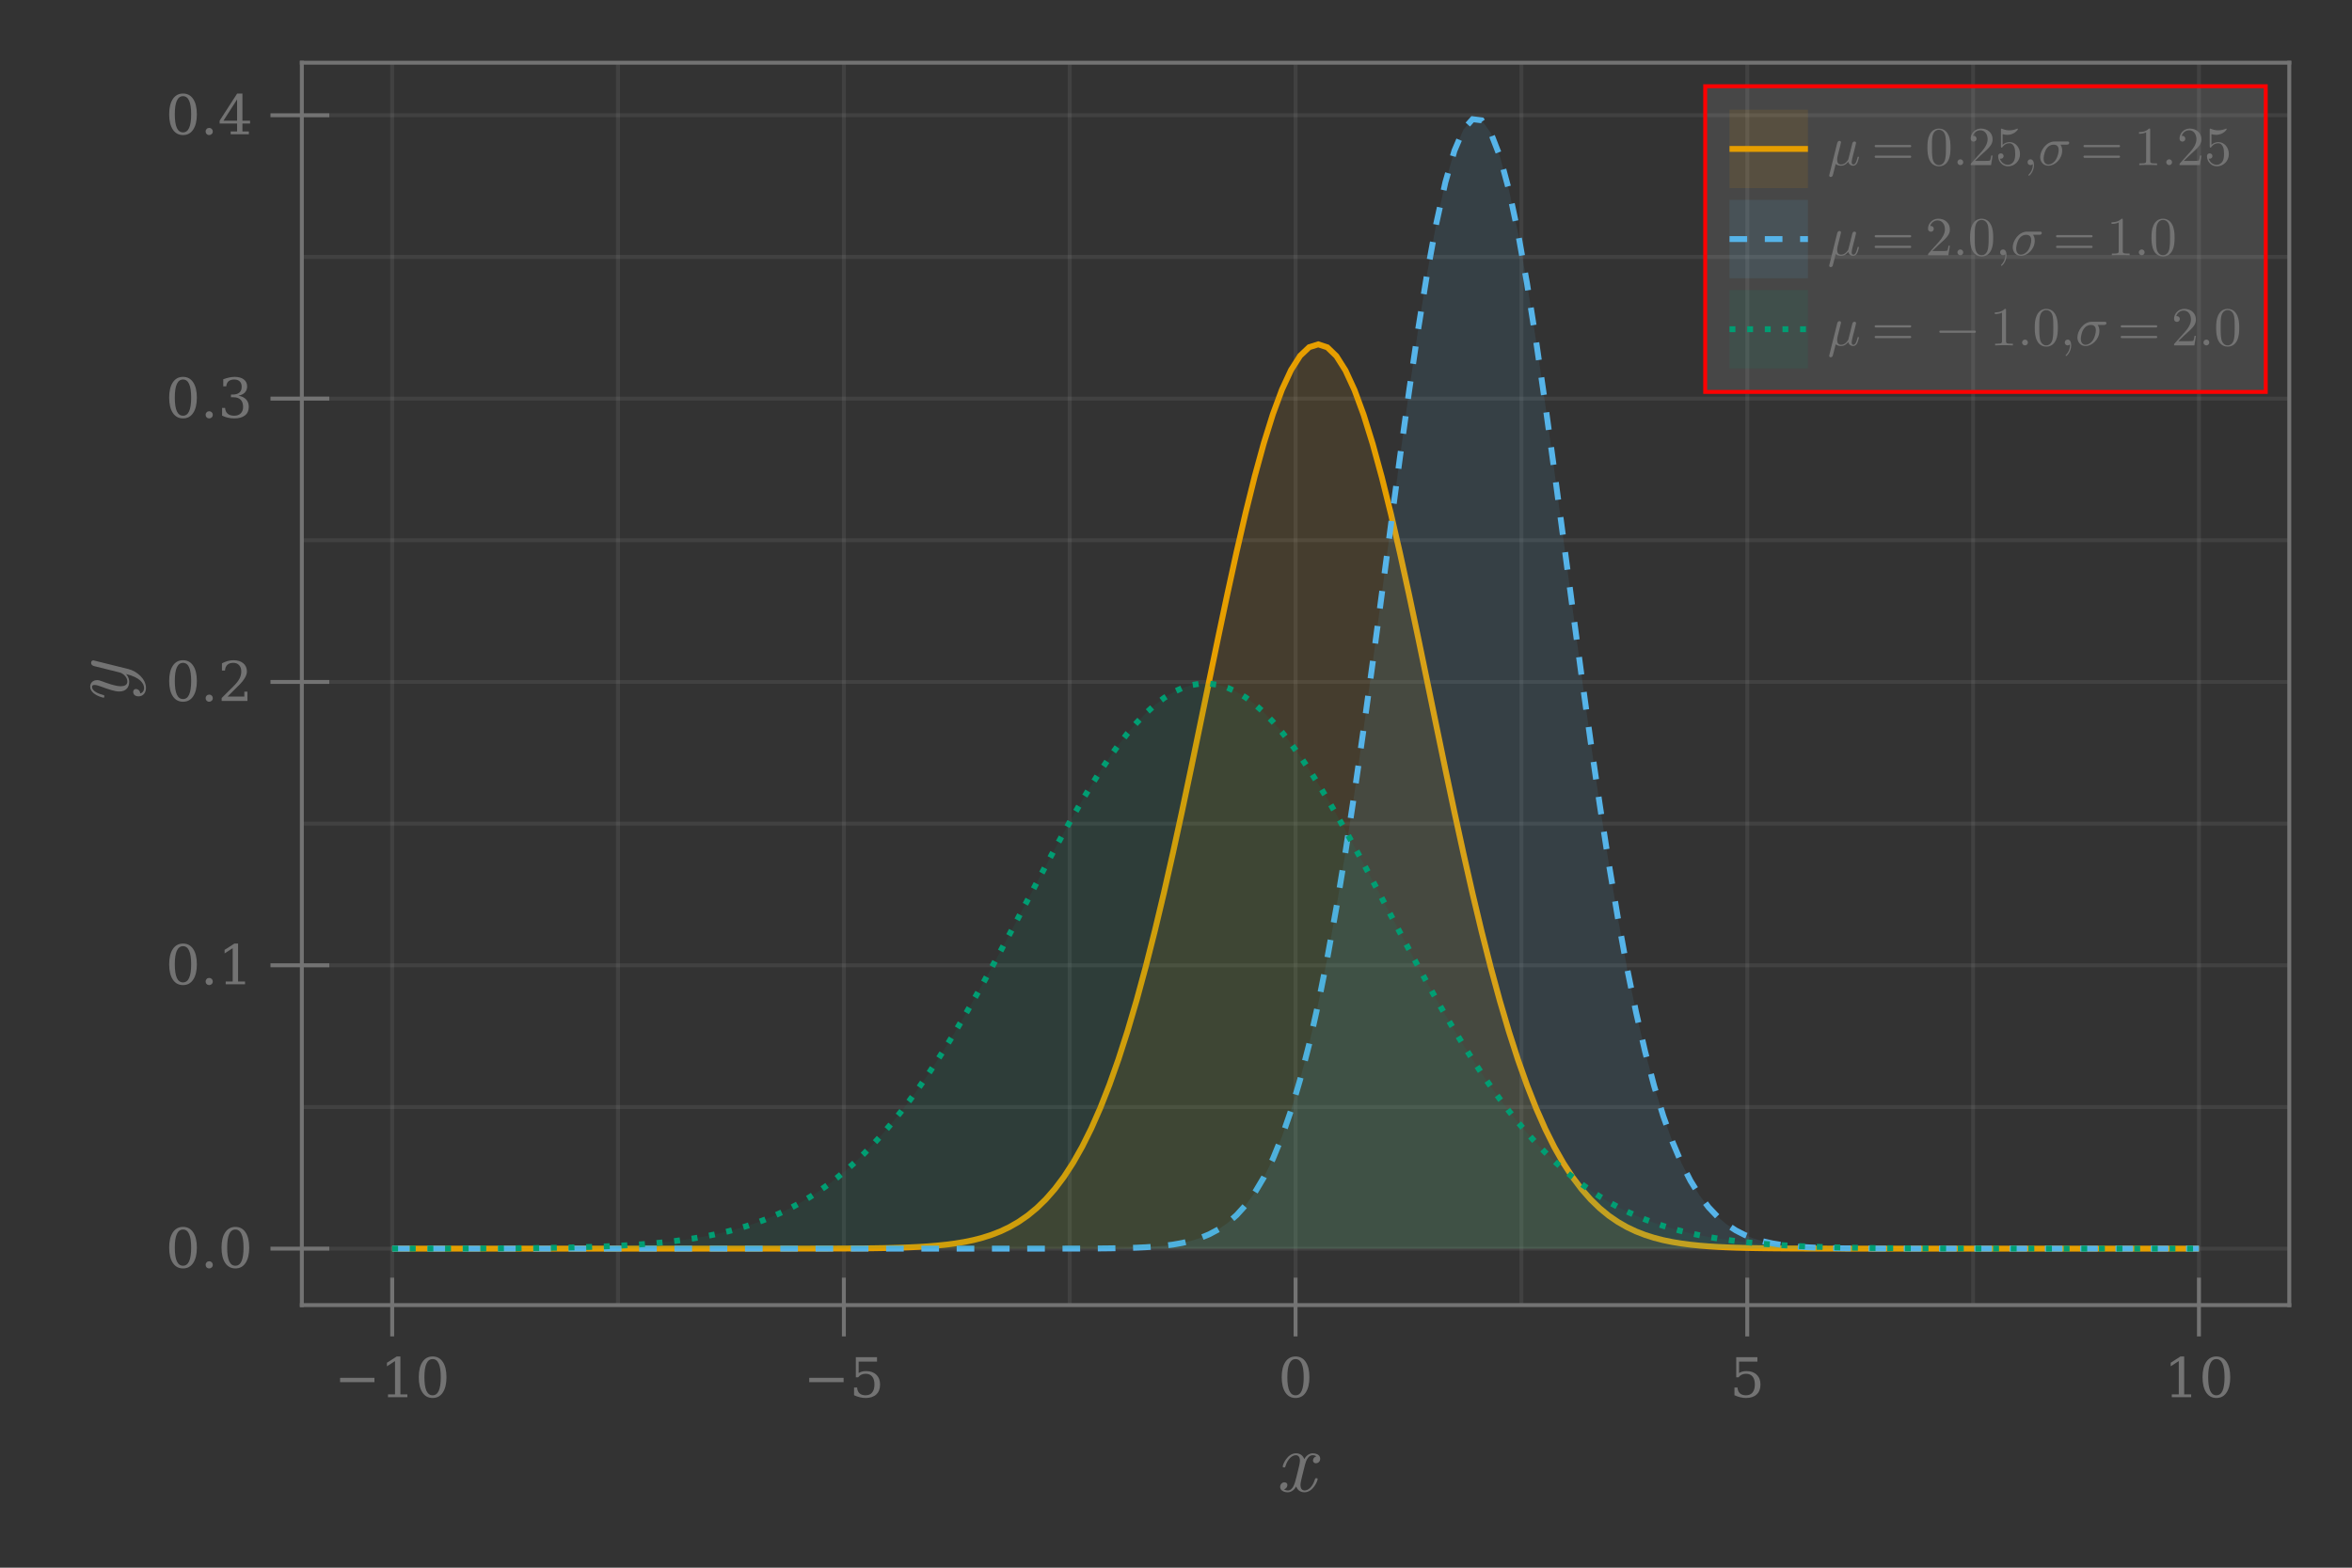<?xml version="1.0" encoding="UTF-8"?>
<svg xmlns="http://www.w3.org/2000/svg" xmlns:xlink="http://www.w3.org/1999/xlink" width="600" height="400" viewBox="0 0 600 400">
<rect x="0" y="0" width="600" height="400" fill="#333333" stroke="none"/>
<defs>
<g>
<g id="glyph-0-0-538af099">
<path d="M 10.734 -3.141 C 10.734 -3.359 10.562 -3.359 10.406 -3.359 C 10.141 -3.359 10.125 -3.344 10.016 -2.984 C 9.422 -1.094 8.312 -0.234 7.391 -0.234 C 6.953 -0.234 6.359 -0.5 6.359 -1.656 C 6.359 -2.172 6.594 -3.125 6.781 -3.875 L 7.531 -6.891 C 7.828 -8.031 8.422 -9.234 9.453 -9.234 C 9.531 -9.234 10.078 -9.234 10.422 -8.938 C 9.547 -8.719 9.547 -7.875 9.547 -7.875 C 9.547 -7.594 9.75 -7.172 10.312 -7.172 C 10.719 -7.172 11.391 -7.484 11.391 -8.344 C 11.391 -9.453 10.125 -9.719 9.484 -9.719 C 8.266 -9.719 7.547 -8.641 7.328 -8.234 C 6.844 -9.547 5.766 -9.719 5.219 -9.719 C 3.016 -9.719 1.828 -6.844 1.828 -6.344 C 1.828 -6.109 2.047 -6.109 2.156 -6.109 C 2.438 -6.109 2.438 -6.141 2.547 -6.484 C 3.141 -8.375 4.297 -9.234 5.172 -9.234 C 5.812 -9.234 6.219 -8.734 6.219 -7.859 C 6.219 -7.328 5.969 -6.25 5.766 -5.438 L 5.266 -3.438 C 4.906 -2 4.438 -0.234 3.125 -0.234 C 3.062 -0.234 2.531 -0.234 2.156 -0.547 C 2.812 -0.719 3.016 -1.281 3.016 -1.609 C 3.016 -2.172 2.547 -2.312 2.266 -2.312 C 1.719 -2.312 1.172 -1.844 1.172 -1.125 C 1.172 -0.266 2.094 0.234 3.109 0.234 C 4.156 0.234 4.891 -0.594 5.266 -1.25 C 5.703 0 6.781 0.234 7.344 0.234 C 9.609 0.234 10.734 -2.703 10.734 -3.141 Z M 10.734 -3.141 "/>
</g>
<g id="glyph-1-0-538af099">
<path d="M 1.484 -4.938 L 10.25 -4.938 L 10.25 -3.828 L 1.484 -3.828 Z M 1.484 -4.938 "/>
</g>
<g id="glyph-1-1-538af099">
<path d="M 1.984 0 L 1.984 -0.719 L 3.766 -0.719 L 3.766 -9.219 L 1.703 -7.875 L 1.703 -8.781 L 4.203 -10.391 L 5.141 -10.391 L 5.141 -0.719 L 6.922 -0.719 L 6.922 0 Z M 1.984 0 "/>
</g>
<g id="glyph-1-2-538af099">
<path d="M 4.453 -0.484 C 5.148 -0.484 5.672 -0.863 6.016 -1.625 C 6.359 -2.395 6.531 -3.551 6.531 -5.094 C 6.531 -6.645 6.359 -7.801 6.016 -8.562 C 5.672 -9.332 5.148 -9.719 4.453 -9.719 C 3.754 -9.719 3.227 -9.332 2.875 -8.562 C 2.531 -7.801 2.359 -6.645 2.359 -5.094 C 2.359 -3.551 2.531 -2.395 2.875 -1.625 C 3.227 -0.863 3.754 -0.484 4.453 -0.484 Z M 4.453 0.203 C 3.348 0.203 2.484 -0.258 1.859 -1.188 C 1.234 -2.125 0.922 -3.426 0.922 -5.094 C 0.922 -6.77 1.234 -8.07 1.859 -9 C 2.484 -9.926 3.348 -10.391 4.453 -10.391 C 5.566 -10.391 6.43 -9.926 7.047 -9 C 7.672 -8.07 7.984 -6.77 7.984 -5.094 C 7.984 -3.426 7.672 -2.125 7.047 -1.188 C 6.43 -0.258 5.566 0.203 4.453 0.203 Z M 4.453 0.203 "/>
</g>
<g id="glyph-1-3-538af099">
<path d="M 7.047 -10.203 L 7.047 -9.078 L 2.359 -9.078 L 2.359 -6.156 C 2.598 -6.32 2.875 -6.445 3.188 -6.531 C 3.508 -6.613 3.867 -6.656 4.266 -6.656 C 5.359 -6.656 6.223 -6.348 6.859 -5.734 C 7.504 -5.117 7.828 -4.285 7.828 -3.234 C 7.828 -2.148 7.504 -1.305 6.859 -0.703 C 6.211 -0.098 5.305 0.203 4.141 0.203 C 3.672 0.203 3.191 0.145 2.703 0.031 C 2.211 -0.082 1.707 -0.258 1.188 -0.5 L 1.188 -2.469 L 1.969 -2.469 C 2.008 -1.82 2.211 -1.328 2.578 -0.984 C 2.953 -0.648 3.473 -0.484 4.141 -0.484 C 4.859 -0.484 5.41 -0.719 5.797 -1.188 C 6.191 -1.664 6.391 -2.348 6.391 -3.234 C 6.391 -4.117 6.195 -4.797 5.812 -5.266 C 5.426 -5.734 4.867 -5.969 4.141 -5.969 C 3.734 -5.969 3.375 -5.895 3.062 -5.75 C 2.75 -5.602 2.473 -5.379 2.234 -5.078 L 1.641 -5.078 L 1.641 -10.203 Z M 7.047 -10.203 "/>
</g>
<g id="glyph-1-4-538af099">
<path d="M 1.312 -0.719 C 1.312 -0.969 1.398 -1.18 1.578 -1.359 C 1.754 -1.535 1.973 -1.625 2.234 -1.625 C 2.484 -1.625 2.695 -1.535 2.875 -1.359 C 3.051 -1.18 3.141 -0.969 3.141 -0.719 C 3.141 -0.457 3.051 -0.238 2.875 -0.062 C 2.695 0.113 2.484 0.203 2.234 0.203 C 1.973 0.203 1.754 0.113 1.578 -0.062 C 1.398 -0.238 1.312 -0.457 1.312 -0.719 Z M 1.312 -0.719 "/>
</g>
<g id="glyph-1-5-538af099">
<path d="M 1.797 -7.766 L 1.031 -7.766 L 1.031 -9.594 C 1.508 -9.852 1.992 -10.051 2.484 -10.188 C 2.984 -10.32 3.473 -10.391 3.953 -10.391 C 5.016 -10.391 5.852 -10.129 6.469 -9.609 C 7.082 -9.098 7.391 -8.398 7.391 -7.516 C 7.391 -6.516 6.691 -5.32 5.297 -3.938 C 5.191 -3.832 5.109 -3.754 5.047 -3.703 L 2.469 -1.125 L 6.734 -1.125 L 6.734 -2.375 L 7.531 -2.375 L 7.531 0 L 0.953 0 L 0.953 -0.75 L 4.047 -3.828 C 4.734 -4.516 5.223 -5.145 5.516 -5.719 C 5.805 -6.289 5.953 -6.891 5.953 -7.516 C 5.953 -8.203 5.77 -8.738 5.406 -9.125 C 5.051 -9.52 4.562 -9.719 3.938 -9.719 C 3.281 -9.719 2.773 -9.555 2.422 -9.234 C 2.066 -8.91 1.859 -8.422 1.797 -7.766 Z M 1.797 -7.766 "/>
</g>
<g id="glyph-1-6-538af099">
<path d="M 1.359 -9.781 C 1.891 -9.977 2.398 -10.129 2.891 -10.234 C 3.379 -10.336 3.836 -10.391 4.266 -10.391 C 5.266 -10.391 6.047 -10.172 6.609 -9.734 C 7.172 -9.305 7.453 -8.711 7.453 -7.953 C 7.453 -7.336 7.258 -6.82 6.875 -6.406 C 6.488 -6 5.938 -5.723 5.219 -5.578 C 6.062 -5.453 6.711 -5.145 7.172 -4.656 C 7.641 -4.164 7.875 -3.531 7.875 -2.75 C 7.875 -1.801 7.551 -1.07 6.906 -0.562 C 6.27 -0.051 5.348 0.203 4.141 0.203 C 3.609 0.203 3.086 0.145 2.578 0.031 C 2.066 -0.082 1.562 -0.258 1.062 -0.5 L 1.062 -2.469 L 1.828 -2.469 C 1.879 -1.812 2.102 -1.316 2.5 -0.984 C 2.895 -0.648 3.453 -0.484 4.172 -0.484 C 4.867 -0.484 5.414 -0.68 5.812 -1.078 C 6.219 -1.484 6.422 -2.035 6.422 -2.734 C 6.422 -3.535 6.211 -4.145 5.797 -4.562 C 5.391 -4.977 4.785 -5.188 3.984 -5.188 L 3.328 -5.188 L 3.328 -5.875 L 3.672 -5.875 C 4.473 -5.875 5.07 -6.039 5.469 -6.375 C 5.863 -6.707 6.062 -7.207 6.062 -7.875 C 6.062 -8.469 5.895 -8.922 5.562 -9.234 C 5.238 -9.555 4.77 -9.719 4.156 -9.719 C 3.539 -9.719 3.062 -9.57 2.719 -9.281 C 2.383 -8.988 2.188 -8.555 2.125 -7.984 L 1.359 -7.984 Z M 1.359 -9.781 "/>
</g>
<g id="glyph-1-7-538af099">
<path d="M 4.891 -3.453 L 4.891 -8.891 L 1.406 -3.453 Z M 7.891 0 L 3.25 0 L 3.25 -0.719 L 4.891 -0.719 L 4.891 -2.734 L 0.438 -2.734 L 0.438 -3.469 L 4.906 -10.391 L 6.25 -10.391 L 6.25 -3.453 L 8.203 -3.453 L 8.203 -2.734 L 6.25 -2.734 L 6.25 -0.719 L 7.891 -0.719 Z M 7.891 0 "/>
</g>
<g id="glyph-2-0-538af099">
<path d="M 0.062 -9.125 L -8.609 -11.281 C -8.734 -11.312 -8.844 -11.359 -8.906 -11.359 C -9.156 -11.359 -9.484 -11.172 -9.484 -10.734 C -9.484 -10.078 -8.844 -9.922 -8.672 -9.875 L -2.203 -8.266 C -1.562 -8.125 -0.234 -7.234 -0.234 -5.938 C -0.234 -4.953 -1.203 -4.75 -1.938 -4.75 C -3.281 -4.75 -5.266 -5.484 -6.75 -6.031 C -7.219 -6.203 -7.531 -6.312 -7.938 -6.312 C -9.047 -6.312 -9.719 -5.594 -9.719 -4.641 C -9.719 -2.594 -6.469 -1.828 -6.344 -1.828 C -6.109 -1.828 -6.109 -2.047 -6.109 -2.156 C -6.109 -2.438 -6.156 -2.469 -6.469 -2.547 C -7.156 -2.734 -9.234 -3.328 -9.234 -4.594 C -9.234 -4.844 -9.172 -5.078 -8.609 -5.078 C -8.078 -5.078 -7.484 -4.859 -6.625 -4.547 C -5.078 -3.984 -3.453 -3.406 -2.312 -3.406 C -0.391 -3.406 0.234 -4.688 0.234 -5.875 C 0.234 -6.891 -0.281 -7.562 -0.578 -7.859 C 3.062 -7.016 4.031 -5.391 4.031 -4.297 C 4.031 -3.234 3.188 -2.922 3.078 -2.922 C 3.078 -2.922 3.031 -2.953 3.016 -3.109 C 2.906 -3.781 2.312 -4.047 1.953 -4.047 C 1.5 -4.047 1.25 -3.703 1.25 -3.297 C 1.25 -3.031 1.391 -2.172 2.625 -2.172 C 3.766 -2.172 4.516 -3.078 4.516 -4.297 C 4.516 -6.578 2.25 -8.578 0.062 -9.125 Z M 0.062 -9.125 "/>
</g>
<g id="glyph-3-0-538af099">
<path d="M 8.016 -2 C 8.016 -2.141 7.875 -2.141 7.844 -2.141 C 7.703 -2.141 7.688 -2.094 7.641 -1.891 C 7.406 -0.984 7.156 -0.156 6.578 -0.156 C 6.203 -0.156 6.156 -0.516 6.156 -0.797 C 6.156 -1.109 6.328 -1.766 6.438 -2.25 L 6.828 -3.766 C 6.875 -3.969 7.016 -4.516 7.062 -4.719 C 7.141 -5.047 7.281 -5.578 7.281 -5.656 C 7.281 -5.906 7.078 -6.031 6.875 -6.031 C 6.797 -6.031 6.438 -6.016 6.328 -5.547 L 5.672 -2.922 L 5.312 -1.5 C 5.297 -1.422 4.625 -0.156 3.484 -0.156 C 2.781 -0.156 2.453 -0.609 2.453 -1.375 C 2.453 -1.781 2.547 -2.172 2.641 -2.562 L 3.234 -4.906 C 3.297 -5.203 3.438 -5.734 3.438 -5.812 C 3.438 -6.047 3.281 -6.188 3.031 -6.188 C 3 -6.188 2.609 -6.172 2.484 -5.688 L 0.469 2.422 C 0.422 2.594 0.422 2.641 0.422 2.641 C 0.422 2.859 0.578 3.031 0.812 3.031 C 1.109 3.031 1.281 2.766 1.297 2.734 C 1.359 2.609 1.547 1.875 2.078 -0.281 C 2.516 0.094 3.156 0.156 3.438 0.156 C 4.406 0.156 4.953 -0.469 5.297 -0.875 C 5.422 -0.234 5.938 0.156 6.547 0.156 C 7.047 0.156 7.359 -0.172 7.594 -0.609 C 7.828 -1.125 8.016 -2 8.016 -2 Z M 8.016 -2 "/>
</g>
<g id="glyph-3-1-538af099">
<path d="M 10.109 -4.859 C 10.109 -5.016 9.984 -5.141 9.828 -5.141 L 1.062 -5.141 C 0.906 -5.141 0.781 -5.016 0.781 -4.859 C 0.781 -4.703 0.906 -4.578 1.062 -4.578 L 9.828 -4.578 C 9.984 -4.578 10.109 -4.703 10.109 -4.859 Z M 10.109 -2.141 C 10.109 -2.297 9.984 -2.422 9.828 -2.422 L 1.062 -2.422 C 0.906 -2.422 0.781 -2.297 0.781 -2.141 C 0.781 -1.984 0.906 -1.859 1.062 -1.859 L 9.828 -1.859 C 9.984 -1.859 10.109 -1.984 10.109 -2.141 Z M 10.109 -2.141 "/>
</g>
<g id="glyph-3-2-538af099">
<path d="M 6.438 -4.484 C 6.438 -5.594 6.375 -6.719 5.875 -7.75 C 5.234 -9.094 4.094 -9.328 3.5 -9.328 C 2.656 -9.328 1.641 -8.953 1.062 -7.656 C 0.609 -6.688 0.547 -5.594 0.547 -4.484 C 0.547 -3.438 0.609 -2.172 1.172 -1.109 C 1.781 0.031 2.797 0.312 3.484 0.312 C 4.234 0.312 5.312 0.016 5.922 -1.312 C 6.375 -2.281 6.438 -3.375 6.438 -4.484 Z M 5.281 -4.641 C 5.281 -3.594 5.281 -2.641 5.125 -1.75 C 4.906 -0.422 4.109 0 3.484 0 C 2.938 0 2.109 -0.344 1.859 -1.688 C 1.703 -2.531 1.703 -3.828 1.703 -4.641 C 1.703 -5.547 1.703 -6.469 1.812 -7.219 C 2.094 -8.891 3.141 -9.016 3.484 -9.016 C 3.953 -9.016 4.875 -8.766 5.141 -7.375 C 5.281 -6.594 5.281 -5.531 5.281 -4.641 Z M 5.281 -4.641 "/>
</g>
<g id="glyph-3-3-538af099">
<path d="M 6.281 -2.438 L 5.938 -2.438 C 5.859 -2.016 5.766 -1.406 5.625 -1.188 C 5.531 -1.078 4.609 -1.078 4.297 -1.078 L 1.781 -1.078 L 3.266 -2.516 C 5.453 -4.453 6.281 -5.203 6.281 -6.609 C 6.281 -8.203 5.031 -9.328 3.312 -9.328 C 1.734 -9.328 0.703 -8.031 0.703 -6.797 C 0.703 -6 1.406 -6 1.438 -6 C 1.688 -6 2.172 -6.172 2.172 -6.75 C 2.172 -7.109 1.922 -7.469 1.422 -7.469 C 1.312 -7.469 1.281 -7.469 1.25 -7.469 C 1.562 -8.375 2.328 -8.891 3.141 -8.891 C 4.406 -8.891 5.016 -7.75 5.016 -6.609 C 5.016 -5.484 4.312 -4.375 3.547 -3.516 L 0.859 -0.516 C 0.703 -0.359 0.703 -0.344 0.703 0 L 5.891 0 Z M 6.281 -2.438 "/>
</g>
<g id="glyph-3-4-538af099">
<path d="M 6.281 -2.812 C 6.281 -4.484 5.141 -5.875 3.625 -5.875 C 2.953 -5.875 2.359 -5.656 1.844 -5.172 L 1.844 -7.891 C 2.125 -7.812 2.594 -7.719 3.031 -7.719 C 4.766 -7.719 5.734 -8.984 5.734 -9.172 C 5.734 -9.25 5.703 -9.328 5.594 -9.328 C 5.594 -9.328 5.562 -9.328 5.484 -9.281 C 5.203 -9.156 4.516 -8.875 3.578 -8.875 C 3.031 -8.875 2.375 -8.969 1.719 -9.266 C 1.609 -9.312 1.547 -9.312 1.547 -9.312 C 1.406 -9.312 1.406 -9.203 1.406 -8.969 L 1.406 -4.828 C 1.406 -4.578 1.406 -4.469 1.609 -4.469 C 1.703 -4.469 1.734 -4.516 1.797 -4.594 C 1.953 -4.812 2.469 -5.578 3.594 -5.578 C 4.328 -5.578 4.672 -4.922 4.781 -4.672 C 5.016 -4.156 5.047 -3.609 5.047 -2.906 C 5.047 -2.422 5.047 -1.578 4.703 -1 C 4.375 -0.453 3.844 -0.078 3.203 -0.078 C 2.188 -0.078 1.391 -0.828 1.141 -1.656 C 1.188 -1.641 1.234 -1.625 1.391 -1.625 C 1.844 -1.625 2.094 -1.969 2.094 -2.312 C 2.094 -2.641 1.844 -3 1.391 -3 C 1.188 -3 0.703 -2.891 0.703 -2.25 C 0.703 -1.047 1.672 0.312 3.234 0.312 C 4.859 0.312 6.281 -1.031 6.281 -2.812 Z M 6.281 -2.812 "/>
</g>
<g id="glyph-3-5-538af099">
<path d="M 2.844 -0.016 C 2.844 -0.938 2.484 -1.484 1.953 -1.484 C 1.484 -1.484 1.203 -1.141 1.203 -0.734 C 1.203 -0.359 1.484 0 1.953 0 C 2.109 0 2.297 -0.062 2.438 -0.188 C 2.484 -0.203 2.5 -0.219 2.5 -0.219 C 2.5 -0.219 2.531 -0.203 2.531 -0.016 C 2.531 1.016 2.047 1.859 1.578 2.328 C 1.422 2.484 1.422 2.5 1.422 2.547 C 1.422 2.641 1.5 2.703 1.562 2.703 C 1.719 2.703 2.844 1.625 2.844 -0.016 Z M 2.844 -0.016 "/>
</g>
<g id="glyph-3-6-538af099">
<path d="M 7.938 -5.703 C 7.938 -6.031 7.641 -6.031 7.391 -6.031 L 4.203 -6.031 C 2.094 -6.031 0.531 -3.719 0.531 -2.062 C 0.531 -0.828 1.359 0.156 2.625 0.156 C 4.281 0.156 6.141 -1.547 6.141 -3.703 C 6.141 -3.938 6.141 -4.609 5.719 -5.219 L 7.25 -5.219 C 7.438 -5.219 7.938 -5.219 7.938 -5.703 Z M 5.25 -3.859 C 5.25 -3.203 4.969 -2.062 4.5 -1.344 C 3.953 -0.516 3.188 -0.156 2.641 -0.156 C 1.953 -0.156 1.406 -0.656 1.406 -1.672 C 1.406 -2.094 1.562 -3.234 2.062 -4.062 C 2.641 -5.031 3.484 -5.219 3.969 -5.219 C 5.141 -5.219 5.25 -4.297 5.25 -3.859 Z M 5.25 -3.859 "/>
</g>
<g id="glyph-3-7-538af099">
<path d="M 5.859 0 L 5.859 -0.438 L 5.422 -0.438 C 4.156 -0.438 4.109 -0.594 4.109 -1.109 L 4.109 -8.953 C 4.109 -9.297 4.109 -9.328 3.797 -9.328 C 2.922 -8.422 1.688 -8.422 1.25 -8.422 L 1.25 -8 C 1.531 -8 2.359 -8 3.078 -8.359 L 3.078 -1.109 C 3.078 -0.609 3.031 -0.438 1.781 -0.438 L 1.328 -0.438 L 1.328 0 C 1.812 -0.047 3.031 -0.047 3.594 -0.047 C 4.156 -0.047 5.375 -0.047 5.859 0 Z M 5.859 0 "/>
</g>
<g id="glyph-3-8-538af099">
<path d="M 2.688 -0.734 C 2.688 -1.141 2.359 -1.484 1.953 -1.484 C 1.547 -1.484 1.203 -1.141 1.203 -0.734 C 1.203 -0.344 1.547 0 1.953 0 C 2.359 0 2.688 -0.344 2.688 -0.734 Z M 2.688 -0.734 "/>
</g>
<g id="glyph-3-9-538af099">
<path d="M 10.109 -3.5 C 10.109 -3.656 9.984 -3.781 9.828 -3.781 L 1.062 -3.781 C 0.906 -3.781 0.781 -3.656 0.781 -3.5 C 0.781 -3.344 0.906 -3.219 1.062 -3.219 L 9.828 -3.219 C 9.984 -3.219 10.109 -3.344 10.109 -3.5 Z M 10.109 -3.5 "/>
</g>
<g id="glyph-4-0-538af099">
<path d="M 2.688 -0.734 C 2.688 -1.141 2.359 -1.484 1.953 -1.484 C 1.547 -1.484 1.203 -1.141 1.203 -0.734 C 1.203 -0.344 1.547 0 1.953 0 C 2.359 0 2.688 -0.344 2.688 -0.734 Z M 2.688 -0.734 "/>
</g>
</g>
</defs>
<path fill="none" stroke-width="1" stroke-linecap="butt" stroke-linejoin="miter" stroke="rgb(55%, 55%, 55%)" stroke-opacity="0.16" stroke-miterlimit="1.155" d="M 100.047 333 L 100.047 16 "/>
<path fill="none" stroke-width="1" stroke-linecap="butt" stroke-linejoin="miter" stroke="rgb(55%, 55%, 55%)" stroke-opacity="0.16" stroke-miterlimit="1.155" d="M 215.273 333 L 215.273 16 "/>
<path fill="none" stroke-width="1" stroke-linecap="butt" stroke-linejoin="miter" stroke="rgb(55%, 55%, 55%)" stroke-opacity="0.16" stroke-miterlimit="1.155" d="M 330.5 333 L 330.5 16 "/>
<path fill="none" stroke-width="1" stroke-linecap="butt" stroke-linejoin="miter" stroke="rgb(55%, 55%, 55%)" stroke-opacity="0.16" stroke-miterlimit="1.155" d="M 445.727 333 L 445.727 16 "/>
<path fill="none" stroke-width="1" stroke-linecap="butt" stroke-linejoin="miter" stroke="rgb(55%, 55%, 55%)" stroke-opacity="0.16" stroke-miterlimit="1.155" d="M 560.953 333 L 560.953 16 "/>
<path fill="none" stroke-width="1" stroke-linecap="butt" stroke-linejoin="miter" stroke="rgb(55%, 55%, 55%)" stroke-opacity="0.16" stroke-miterlimit="1.155" d="M 157.66 333 L 157.66 16 "/>
<path fill="none" stroke-width="1" stroke-linecap="butt" stroke-linejoin="miter" stroke="rgb(55%, 55%, 55%)" stroke-opacity="0.16" stroke-miterlimit="1.155" d="M 272.887 333 L 272.887 16 "/>
<path fill="none" stroke-width="1" stroke-linecap="butt" stroke-linejoin="miter" stroke="rgb(55%, 55%, 55%)" stroke-opacity="0.16" stroke-miterlimit="1.155" d="M 388.113 333 L 388.113 16 "/>
<path fill="none" stroke-width="1" stroke-linecap="butt" stroke-linejoin="miter" stroke="rgb(55%, 55%, 55%)" stroke-opacity="0.16" stroke-miterlimit="1.155" d="M 503.34 333 L 503.34 16 "/>
<path fill="none" stroke-width="1" stroke-linecap="butt" stroke-linejoin="miter" stroke="rgb(55%, 55%, 55%)" stroke-opacity="0.16" stroke-miterlimit="1.155" d="M 77 318.59 L 584 318.59 "/>
<path fill="none" stroke-width="1" stroke-linecap="butt" stroke-linejoin="miter" stroke="rgb(55%, 55%, 55%)" stroke-opacity="0.16" stroke-miterlimit="1.155" d="M 77 246.297 L 584 246.297 "/>
<path fill="none" stroke-width="1" stroke-linecap="butt" stroke-linejoin="miter" stroke="rgb(55%, 55%, 55%)" stroke-opacity="0.16" stroke-miterlimit="1.155" d="M 77 174 L 584 174 "/>
<path fill="none" stroke-width="1" stroke-linecap="butt" stroke-linejoin="miter" stroke="rgb(55%, 55%, 55%)" stroke-opacity="0.16" stroke-miterlimit="1.155" d="M 77 101.707 L 584 101.707 "/>
<path fill="none" stroke-width="1" stroke-linecap="butt" stroke-linejoin="miter" stroke="rgb(55%, 55%, 55%)" stroke-opacity="0.16" stroke-miterlimit="1.155" d="M 77 29.41 L 584 29.41 "/>
<path fill="none" stroke-width="1" stroke-linecap="butt" stroke-linejoin="miter" stroke="rgb(55%, 55%, 55%)" stroke-opacity="0.16" stroke-miterlimit="1.155" d="M 77 282.445 L 584 282.445 "/>
<path fill="none" stroke-width="1" stroke-linecap="butt" stroke-linejoin="miter" stroke="rgb(55%, 55%, 55%)" stroke-opacity="0.16" stroke-miterlimit="1.155" d="M 77 210.148 L 584 210.148 "/>
<path fill="none" stroke-width="1" stroke-linecap="butt" stroke-linejoin="miter" stroke="rgb(55%, 55%, 55%)" stroke-opacity="0.16" stroke-miterlimit="1.155" d="M 77 137.855 L 584 137.855 "/>
<path fill="none" stroke-width="1" stroke-linecap="butt" stroke-linejoin="miter" stroke="rgb(55%, 55%, 55%)" stroke-opacity="0.16" stroke-miterlimit="1.155" d="M 77 65.559 L 584 65.559 "/>
<g fill="rgb(45.098%, 45.098%, 45.098%)" fill-opacity="1">
<use xlink:href="#glyph-0-0-538af099" x="325.396" y="380.529"/>
</g>
<g fill="rgb(45.098%, 45.098%, 45.098%)" fill-opacity="1">
<use xlink:href="#glyph-1-0-538af099" x="85.273" y="356.495"/>
</g>
<g fill="rgb(45.098%, 45.098%, 45.098%)" fill-opacity="1">
<use xlink:href="#glyph-1-1-538af099" x="97.003" y="356.495"/>
</g>
<g fill="rgb(45.098%, 45.098%, 45.098%)" fill-opacity="1">
<use xlink:href="#glyph-1-2-538af099" x="105.911" y="356.495"/>
</g>
<g fill="rgb(45.098%, 45.098%, 45.098%)" fill-opacity="1">
<use xlink:href="#glyph-1-0-538af099" x="204.954" y="356.495"/>
</g>
<g fill="rgb(45.098%, 45.098%, 45.098%)" fill-opacity="1">
<use xlink:href="#glyph-1-3-538af099" x="216.684" y="356.495"/>
</g>
<g fill="rgb(45.098%, 45.098%, 45.098%)" fill-opacity="1">
<use xlink:href="#glyph-1-2-538af099" x="326.046" y="356.495"/>
</g>
<g fill="rgb(45.098%, 45.098%, 45.098%)" fill-opacity="1">
<use xlink:href="#glyph-1-3-538af099" x="441.274" y="356.495"/>
</g>
<g fill="rgb(45.098%, 45.098%, 45.098%)" fill-opacity="1">
<use xlink:href="#glyph-1-1-538af099" x="552.047" y="356.495"/>
</g>
<g fill="rgb(45.098%, 45.098%, 45.098%)" fill-opacity="1">
<use xlink:href="#glyph-1-2-538af099" x="560.955" y="356.495"/>
</g>
<g fill="rgb(45.098%, 45.098%, 45.098%)" fill-opacity="1">
<use xlink:href="#glyph-2-0-538af099" x="32.725" y="179.846"/>
</g>
<g fill="rgb(45.098%, 45.098%, 45.098%)" fill-opacity="1">
<use xlink:href="#glyph-1-2-538af099" x="42.235" y="323.438"/>
</g>
<g fill="rgb(45.098%, 45.098%, 45.098%)" fill-opacity="1">
<use xlink:href="#glyph-1-4-538af099" x="51.143" y="323.438"/>
</g>
<g fill="rgb(45.098%, 45.098%, 45.098%)" fill-opacity="1">
<use xlink:href="#glyph-1-2-538af099" x="55.593" y="323.438"/>
</g>
<g fill="rgb(45.098%, 45.098%, 45.098%)" fill-opacity="1">
<use xlink:href="#glyph-1-2-538af099" x="42.235" y="251.143"/>
</g>
<g fill="rgb(45.098%, 45.098%, 45.098%)" fill-opacity="1">
<use xlink:href="#glyph-1-4-538af099" x="51.143" y="251.143"/>
</g>
<g fill="rgb(45.098%, 45.098%, 45.098%)" fill-opacity="1">
<use xlink:href="#glyph-1-1-538af099" x="55.593" y="251.143"/>
</g>
<g fill="rgb(45.098%, 45.098%, 45.098%)" fill-opacity="1">
<use xlink:href="#glyph-1-2-538af099" x="42.235" y="178.848"/>
</g>
<g fill="rgb(45.098%, 45.098%, 45.098%)" fill-opacity="1">
<use xlink:href="#glyph-1-4-538af099" x="51.143" y="178.848"/>
</g>
<g fill="rgb(45.098%, 45.098%, 45.098%)" fill-opacity="1">
<use xlink:href="#glyph-1-5-538af099" x="55.593" y="178.848"/>
</g>
<g fill="rgb(45.098%, 45.098%, 45.098%)" fill-opacity="1">
<use xlink:href="#glyph-1-2-538af099" x="42.235" y="106.553"/>
</g>
<g fill="rgb(45.098%, 45.098%, 45.098%)" fill-opacity="1">
<use xlink:href="#glyph-1-4-538af099" x="51.143" y="106.553"/>
</g>
<g fill="rgb(45.098%, 45.098%, 45.098%)" fill-opacity="1">
<use xlink:href="#glyph-1-6-538af099" x="55.593" y="106.553"/>
</g>
<g fill="rgb(45.098%, 45.098%, 45.098%)" fill-opacity="1">
<use xlink:href="#glyph-1-2-538af099" x="42.235" y="34.258"/>
</g>
<g fill="rgb(45.098%, 45.098%, 45.098%)" fill-opacity="1">
<use xlink:href="#glyph-1-4-538af099" x="51.143" y="34.258"/>
</g>
<g fill="rgb(45.098%, 45.098%, 45.098%)" fill-opacity="1">
<use xlink:href="#glyph-1-7-538af099" x="55.593" y="34.258"/>
</g>
<path fill="none" stroke-width="1.5" stroke-linecap="butt" stroke-linejoin="miter" stroke="rgb(90.196%, 62.353%, 0%)" stroke-opacity="1" stroke-miterlimit="2" d="M 100.047 318.59 L 199.641 318.59 L 201.953 318.586 L 204.27 318.586 L 208.902 318.578 L 211.219 318.57 L 213.535 318.566 L 215.852 318.555 L 218.168 318.539 L 220.484 318.52 L 222.801 318.492 L 225.117 318.457 L 227.434 318.406 L 229.75 318.344 L 232.066 318.258 L 234.379 318.148 L 236.695 318.004 L 239.012 317.816 L 241.328 317.578 L 243.645 317.277 L 245.961 316.895 L 248.277 316.418 L 250.594 315.82 L 252.91 315.082 L 255.227 314.18 L 257.543 313.074 L 259.859 311.742 L 262.176 310.141 L 264.492 308.234 L 266.805 305.98 L 269.121 303.332 L 271.438 300.246 L 273.754 296.676 L 276.07 292.586 L 278.387 287.926 L 280.703 282.668 L 283.02 276.777 L 285.336 270.234 L 287.652 263.027 L 289.969 255.16 L 292.285 246.641 L 294.602 237.508 L 296.918 227.805 L 299.23 217.594 L 301.547 206.957 L 303.863 196 L 306.18 184.828 L 308.496 173.582 L 310.812 162.406 L 313.129 151.449 L 315.445 140.879 L 317.762 130.855 L 320.078 121.543 L 322.395 113.105 L 324.711 105.684 L 327.027 99.418 L 329.344 94.422 L 331.656 90.785 L 333.973 88.586 L 336.289 87.859 L 338.605 88.621 L 340.922 90.859 L 343.238 94.527 L 345.555 99.559 L 347.871 105.855 L 350.188 113.305 L 352.504 121.766 L 354.82 131.098 L 357.137 141.137 L 359.453 151.719 L 361.77 162.684 L 364.082 173.863 L 366.398 185.109 L 368.715 196.273 L 371.031 207.23 L 373.348 217.855 L 375.664 228.055 L 377.98 237.746 L 380.297 246.863 L 382.613 255.363 L 384.93 263.215 L 387.246 270.406 L 389.562 276.93 L 391.879 282.805 L 394.195 288.051 L 396.508 292.691 L 398.824 296.773 L 401.141 300.328 L 403.457 303.402 L 405.773 306.039 L 408.09 308.285 L 410.406 310.188 L 412.723 311.777 L 415.039 313.105 L 417.355 314.203 L 419.672 315.102 L 421.988 315.836 L 424.305 316.43 L 426.621 316.906 L 428.934 317.285 L 431.25 317.586 L 433.566 317.824 L 435.883 318.008 L 438.199 318.152 L 440.516 318.262 L 442.832 318.344 L 445.148 318.41 L 447.465 318.457 L 449.781 318.492 L 452.098 318.52 L 454.414 318.539 L 456.73 318.555 L 459.047 318.566 L 461.359 318.574 L 468.309 318.586 L 470.625 318.586 L 472.941 318.59 L 560.953 318.59 "/>
<path fill-rule="nonzero" fill="rgb(90.196%, 62.353%, 0%)" fill-opacity="0.1" d="M 100.047 318.59 L 197.324 318.59 L 199.641 318.586 L 204.27 318.586 L 208.902 318.578 L 211.219 318.57 L 213.535 318.566 L 215.852 318.555 L 218.168 318.539 L 220.484 318.52 L 222.801 318.492 L 225.117 318.457 L 227.434 318.406 L 229.75 318.344 L 232.066 318.258 L 234.379 318.148 L 236.695 318.004 L 239.012 317.816 L 241.328 317.578 L 243.645 317.277 L 245.961 316.895 L 248.277 316.418 L 250.594 315.82 L 252.91 315.082 L 255.227 314.18 L 257.543 313.074 L 259.859 311.742 L 262.176 310.141 L 264.492 308.234 L 266.805 305.98 L 269.121 303.332 L 271.438 300.246 L 273.754 296.676 L 276.07 292.586 L 278.387 287.926 L 280.703 282.668 L 283.02 276.777 L 285.336 270.234 L 287.652 263.027 L 289.969 255.16 L 292.285 246.641 L 294.602 237.508 L 296.918 227.805 L 299.23 217.594 L 301.547 206.957 L 303.863 196 L 306.18 184.828 L 308.496 173.582 L 310.812 162.406 L 313.129 151.449 L 315.445 140.879 L 317.762 130.855 L 320.078 121.543 L 322.395 113.105 L 324.711 105.684 L 327.027 99.418 L 329.344 94.422 L 331.656 90.785 L 333.973 88.586 L 336.289 87.859 L 338.605 88.621 L 340.922 90.859 L 343.238 94.527 L 345.555 99.559 L 347.871 105.855 L 350.188 113.305 L 352.504 121.766 L 354.82 131.098 L 357.137 141.137 L 359.453 151.719 L 361.77 162.684 L 364.082 173.863 L 366.398 185.109 L 368.715 196.273 L 371.031 207.23 L 373.348 217.855 L 375.664 228.055 L 377.98 237.746 L 380.297 246.863 L 382.613 255.363 L 384.93 263.215 L 387.246 270.406 L 389.562 276.93 L 391.879 282.805 L 394.195 288.051 L 396.508 292.691 L 398.824 296.773 L 401.141 300.328 L 403.457 303.402 L 405.773 306.039 L 408.09 308.285 L 410.406 310.188 L 412.723 311.777 L 415.039 313.105 L 417.355 314.203 L 419.672 315.102 L 421.988 315.836 L 424.305 316.43 L 426.621 316.906 L 428.934 317.285 L 431.25 317.586 L 433.566 317.824 L 435.883 318.008 L 438.199 318.152 L 440.516 318.262 L 442.832 318.344 L 445.148 318.41 L 447.465 318.457 L 449.781 318.492 L 452.098 318.52 L 454.414 318.539 L 456.73 318.555 L 459.047 318.566 L 461.359 318.574 L 468.309 318.586 L 470.625 318.586 L 472.941 318.59 L 560.953 318.59 Z M 100.047 318.59 "/>
<path fill="none" stroke-width="1.5" stroke-linecap="butt" stroke-linejoin="miter" stroke="rgb(33.725%, 70.588%, 91.373%)" stroke-opacity="1" stroke-dasharray="4.5 4.5" stroke-miterlimit="2" d="M 100.047 318.59 L 264.492 318.59 L 266.805 318.586 L 269.121 318.586 L 273.754 318.578 L 276.07 318.57 L 278.387 318.559 L 280.703 318.539 L 283.02 318.516 L 285.336 318.477 L 287.652 318.422 L 289.969 318.344 L 292.285 318.234 L 294.602 318.078 L 296.918 317.859 L 299.23 317.559 L 301.547 317.152 L 303.863 316.605 L 306.18 315.879 L 308.496 314.926 L 310.812 313.684 L 313.129 312.086 L 315.445 310.055 L 317.762 307.5 L 320.078 304.328 L 322.395 300.434 L 324.711 295.711 L 327.027 290.043 L 329.344 283.336 L 331.656 275.484 L 333.973 266.418 L 336.289 256.078 L 338.605 244.445 L 340.922 231.527 L 343.238 217.387 L 345.555 202.129 L 347.871 185.922 L 350.188 168.977 L 352.504 151.566 L 354.82 134 L 357.137 116.637 L 359.453 99.859 L 361.77 84.07 L 364.082 69.672 L 366.398 57.043 L 368.715 46.531 L 371.031 38.445 L 373.348 33.016 L 375.664 30.41 L 377.98 30.699 L 380.297 33.883 L 382.613 39.855 L 384.93 48.449 L 387.246 59.406 L 389.562 72.422 L 391.879 87.133 L 394.195 103.148 L 396.508 120.074 L 398.824 137.508 L 401.141 155.07 L 403.457 172.414 L 405.773 189.23 L 408.09 205.262 L 410.406 220.309 L 412.723 234.211 L 415.039 246.875 L 417.355 258.25 L 419.672 268.332 L 421.988 277.152 L 424.305 284.766 L 426.621 291.258 L 428.934 296.727 L 431.25 301.277 L 433.566 305.016 L 435.883 308.059 L 438.199 310.5 L 440.516 312.438 L 442.832 313.957 L 445.148 315.137 L 447.465 316.043 L 449.781 316.73 L 452.098 317.246 L 454.414 317.629 L 456.73 317.91 L 459.047 318.113 L 461.359 318.258 L 463.676 318.363 L 465.992 318.434 L 468.309 318.484 L 470.625 318.52 L 472.941 318.543 L 475.258 318.562 L 479.891 318.578 L 484.523 318.586 L 486.84 318.586 L 489.156 318.59 L 560.953 318.59 "/>
<path fill-rule="nonzero" fill="rgb(33.725%, 70.588%, 91.373%)" fill-opacity="0.1" d="M 100.047 318.59 L 264.492 318.59 L 266.805 318.586 L 269.121 318.586 L 273.754 318.578 L 276.07 318.57 L 278.387 318.559 L 280.703 318.539 L 283.02 318.516 L 285.336 318.477 L 287.652 318.422 L 289.969 318.344 L 292.285 318.234 L 294.602 318.078 L 296.918 317.859 L 299.23 317.559 L 301.547 317.152 L 303.863 316.605 L 306.18 315.879 L 308.496 314.926 L 310.812 313.684 L 313.129 312.086 L 315.445 310.055 L 317.762 307.5 L 320.078 304.328 L 322.395 300.434 L 324.711 295.711 L 327.027 290.043 L 329.344 283.336 L 331.656 275.484 L 333.973 266.418 L 336.289 256.078 L 338.605 244.445 L 340.922 231.527 L 343.238 217.387 L 345.555 202.129 L 347.871 185.922 L 350.188 168.977 L 352.504 151.566 L 354.82 134 L 357.137 116.637 L 359.453 99.859 L 361.77 84.07 L 364.082 69.672 L 366.398 57.043 L 368.715 46.531 L 371.031 38.445 L 373.348 33.016 L 375.664 30.41 L 377.98 30.699 L 380.297 33.883 L 382.613 39.855 L 384.93 48.449 L 387.246 59.406 L 389.562 72.422 L 391.879 87.133 L 394.195 103.148 L 396.508 120.074 L 398.824 137.508 L 401.141 155.07 L 403.457 172.414 L 405.773 189.23 L 408.09 205.262 L 410.406 220.309 L 412.723 234.211 L 415.039 246.875 L 417.355 258.25 L 419.672 268.332 L 421.988 277.152 L 424.305 284.766 L 426.621 291.258 L 428.934 296.727 L 431.25 301.277 L 433.566 305.016 L 435.883 308.059 L 438.199 310.5 L 440.516 312.438 L 442.832 313.957 L 445.148 315.137 L 447.465 316.043 L 449.781 316.73 L 452.098 317.246 L 454.414 317.629 L 456.73 317.91 L 459.047 318.113 L 461.359 318.258 L 463.676 318.363 L 465.992 318.434 L 468.309 318.484 L 470.625 318.52 L 472.941 318.543 L 475.258 318.562 L 479.891 318.578 L 484.523 318.586 L 486.84 318.586 L 489.156 318.59 L 560.953 318.59 Z M 100.047 318.59 "/>
<path fill="none" stroke-width="1.5" stroke-linecap="butt" stroke-linejoin="miter" stroke="rgb(0%, 61.961%, 45.098%)" stroke-opacity="1" stroke-dasharray="1.5 3" stroke-miterlimit="2" d="M 100.047 318.586 L 102.363 318.582 L 104.676 318.582 L 106.992 318.578 L 109.309 318.578 L 116.258 318.566 L 123.207 318.543 L 127.84 318.52 L 130.156 318.504 L 132.473 318.484 L 134.789 318.461 L 137.102 318.434 L 139.418 318.402 L 141.734 318.367 L 144.051 318.32 L 146.367 318.27 L 148.684 318.207 L 151 318.137 L 153.316 318.055 L 155.633 317.957 L 157.949 317.844 L 160.266 317.711 L 162.582 317.559 L 164.898 317.383 L 167.215 317.184 L 169.527 316.953 L 171.844 316.688 L 174.16 316.387 L 176.477 316.047 L 178.793 315.66 L 181.109 315.223 L 183.426 314.73 L 185.742 314.18 L 188.059 313.559 L 190.375 312.867 L 192.691 312.094 L 195.008 311.238 L 197.324 310.289 L 199.641 309.242 L 201.953 308.09 L 204.27 306.824 L 206.586 305.438 L 208.902 303.93 L 211.219 302.285 L 213.535 300.504 L 215.852 298.578 L 218.168 296.504 L 220.484 294.277 L 222.801 291.895 L 225.117 289.352 L 227.434 286.645 L 229.75 283.773 L 232.066 280.746 L 234.379 277.555 L 236.695 274.207 L 239.012 270.707 L 241.328 267.062 L 243.645 263.281 L 245.961 259.371 L 248.277 255.344 L 250.594 251.215 L 252.91 246.996 L 255.227 242.707 L 257.543 238.359 L 259.859 233.98 L 262.176 229.586 L 264.492 225.199 L 266.805 220.844 L 269.121 216.543 L 271.438 212.324 L 273.754 208.207 L 276.07 204.223 L 278.387 200.391 L 280.703 196.738 L 283.02 193.289 L 285.336 190.07 L 287.652 187.098 L 289.969 184.398 L 292.285 181.988 L 294.602 179.883 L 296.918 178.105 L 299.23 176.66 L 301.547 175.562 L 303.863 174.82 L 306.18 174.438 L 308.496 174.422 L 310.812 174.766 L 313.129 175.473 L 315.445 176.535 L 317.762 177.945 L 320.078 179.691 L 322.395 181.762 L 324.711 184.145 L 327.027 186.816 L 329.344 189.762 L 331.656 192.957 L 333.973 196.383 L 336.289 200.016 L 338.605 203.832 L 340.922 207.805 L 343.238 211.906 L 345.555 216.117 L 347.871 220.414 L 350.188 224.762 L 352.504 229.148 L 354.82 233.543 L 357.137 237.926 L 359.453 242.273 L 361.77 246.57 L 364.082 250.797 L 366.398 254.938 L 368.715 258.973 L 371.031 262.895 L 373.348 266.691 L 375.664 270.352 L 377.98 273.863 L 380.297 277.227 L 382.613 280.434 L 384.93 283.48 L 387.246 286.363 L 389.562 289.086 L 391.879 291.648 L 394.195 294.047 L 396.508 296.289 L 398.824 298.379 L 401.141 300.32 L 403.457 302.113 L 405.773 303.77 L 408.09 305.293 L 410.406 306.691 L 412.723 307.969 L 415.039 309.133 L 417.355 310.188 L 419.672 311.148 L 421.988 312.012 L 424.305 312.793 L 426.621 313.492 L 428.934 314.117 L 431.25 314.68 L 433.566 315.176 L 435.883 315.621 L 438.199 316.012 L 440.516 316.355 L 442.832 316.66 L 445.148 316.926 L 447.465 317.16 L 449.781 317.363 L 452.098 317.543 L 454.414 317.695 L 456.73 317.828 L 459.047 317.945 L 461.359 318.043 L 463.676 318.129 L 465.992 318.203 L 468.309 318.266 L 470.625 318.316 L 472.941 318.363 L 477.574 318.434 L 479.891 318.461 L 484.523 318.5 L 489.156 318.531 L 491.473 318.543 L 493.785 318.551 L 496.102 318.559 L 498.418 318.562 L 500.734 318.57 L 505.367 318.578 L 507.684 318.578 L 510 318.582 L 512.316 318.582 L 514.633 318.586 L 519.266 318.586 L 521.582 318.59 L 560.953 318.59 "/>
<path fill-rule="nonzero" fill="rgb(0%, 61.961%, 45.098%)" fill-opacity="0.1" d="M 100.047 318.586 L 102.363 318.582 L 104.676 318.582 L 106.992 318.578 L 109.309 318.578 L 116.258 318.566 L 123.207 318.543 L 127.84 318.52 L 130.156 318.504 L 132.473 318.484 L 134.789 318.461 L 137.102 318.434 L 139.418 318.402 L 141.734 318.367 L 144.051 318.32 L 146.367 318.27 L 148.684 318.207 L 151 318.137 L 153.316 318.055 L 155.633 317.957 L 157.949 317.844 L 160.266 317.711 L 162.582 317.559 L 164.898 317.383 L 167.215 317.184 L 169.527 316.953 L 171.844 316.688 L 174.16 316.387 L 176.477 316.047 L 178.793 315.66 L 181.109 315.223 L 183.426 314.73 L 185.742 314.18 L 188.059 313.559 L 190.375 312.867 L 192.691 312.094 L 195.008 311.238 L 197.324 310.289 L 199.641 309.242 L 201.953 308.09 L 204.27 306.824 L 206.586 305.438 L 208.902 303.93 L 211.219 302.285 L 213.535 300.504 L 215.852 298.578 L 218.168 296.504 L 220.484 294.277 L 222.801 291.895 L 225.117 289.352 L 227.434 286.645 L 229.75 283.773 L 232.066 280.746 L 234.379 277.555 L 236.695 274.207 L 239.012 270.707 L 241.328 267.062 L 243.645 263.281 L 245.961 259.371 L 248.277 255.344 L 250.594 251.215 L 252.91 246.996 L 255.227 242.707 L 257.543 238.359 L 259.859 233.98 L 262.176 229.586 L 264.492 225.199 L 266.805 220.844 L 269.121 216.543 L 271.438 212.324 L 273.754 208.207 L 276.07 204.223 L 278.387 200.391 L 280.703 196.738 L 283.02 193.289 L 285.336 190.07 L 287.652 187.098 L 289.969 184.398 L 292.285 181.988 L 294.602 179.883 L 296.918 178.105 L 299.23 176.66 L 301.547 175.562 L 303.863 174.82 L 306.18 174.438 L 308.496 174.422 L 310.812 174.766 L 313.129 175.473 L 315.445 176.535 L 317.762 177.945 L 320.078 179.691 L 322.395 181.762 L 324.711 184.145 L 327.027 186.816 L 329.344 189.762 L 331.656 192.957 L 333.973 196.383 L 336.289 200.016 L 338.605 203.832 L 340.922 207.805 L 343.238 211.906 L 345.555 216.117 L 347.871 220.414 L 350.188 224.762 L 352.504 229.148 L 354.82 233.543 L 357.137 237.926 L 359.453 242.273 L 361.77 246.57 L 364.082 250.797 L 366.398 254.938 L 368.715 258.973 L 371.031 262.895 L 373.348 266.691 L 375.664 270.352 L 377.98 273.863 L 380.297 277.227 L 382.613 280.434 L 384.93 283.48 L 387.246 286.363 L 389.562 289.086 L 391.879 291.648 L 394.195 294.047 L 396.508 296.289 L 398.824 298.379 L 401.141 300.32 L 403.457 302.113 L 405.773 303.77 L 408.09 305.293 L 410.406 306.691 L 412.723 307.969 L 415.039 309.133 L 417.355 310.188 L 419.672 311.148 L 421.988 312.012 L 424.305 312.793 L 426.621 313.492 L 428.934 314.117 L 431.25 314.68 L 433.566 315.176 L 435.883 315.621 L 438.199 316.012 L 440.516 316.355 L 442.832 316.66 L 445.148 316.926 L 447.465 317.16 L 449.781 317.363 L 452.098 317.543 L 454.414 317.695 L 456.73 317.828 L 459.047 317.945 L 461.359 318.043 L 463.676 318.129 L 465.992 318.203 L 468.309 318.266 L 470.625 318.316 L 472.941 318.363 L 477.574 318.434 L 479.891 318.461 L 484.523 318.5 L 489.156 318.531 L 491.473 318.543 L 493.785 318.551 L 496.102 318.559 L 498.418 318.562 L 500.734 318.57 L 505.367 318.578 L 507.684 318.578 L 510 318.582 L 512.316 318.582 L 514.633 318.586 L 519.266 318.586 L 521.582 318.59 L 560.953 318.59 L 100.047 318.59 Z M 100.047 318.586 "/>
<path fill-rule="nonzero" fill="rgb(100%, 100%, 100%)" fill-opacity="0.1" stroke-width="1" stroke-linecap="butt" stroke-linejoin="miter" stroke="rgb(100%, 0%, 0%)" stroke-opacity="1" stroke-miterlimit="2" d="M 435 100 L 578 100 L 578 22 L 435 22 Z M 435 100 "/>
<path fill="none" stroke-width="1" stroke-linecap="butt" stroke-linejoin="miter" stroke="rgb(45.098%, 45.098%, 45.098%)" stroke-opacity="1" stroke-miterlimit="1.155" d="M 100.047 326 L 100.047 341 "/>
<path fill="none" stroke-width="1" stroke-linecap="butt" stroke-linejoin="miter" stroke="rgb(45.098%, 45.098%, 45.098%)" stroke-opacity="1" stroke-miterlimit="1.155" d="M 215.273 326 L 215.273 341 "/>
<path fill="none" stroke-width="1" stroke-linecap="butt" stroke-linejoin="miter" stroke="rgb(45.098%, 45.098%, 45.098%)" stroke-opacity="1" stroke-miterlimit="1.155" d="M 330.5 326 L 330.5 341 "/>
<path fill="none" stroke-width="1" stroke-linecap="butt" stroke-linejoin="miter" stroke="rgb(45.098%, 45.098%, 45.098%)" stroke-opacity="1" stroke-miterlimit="1.155" d="M 445.727 326 L 445.727 341 "/>
<path fill="none" stroke-width="1" stroke-linecap="butt" stroke-linejoin="miter" stroke="rgb(45.098%, 45.098%, 45.098%)" stroke-opacity="1" stroke-miterlimit="1.155" d="M 560.953 326 L 560.953 341 "/>
<path fill="none" stroke-width="1" stroke-linecap="butt" stroke-linejoin="miter" stroke="rgb(45.098%, 45.098%, 45.098%)" stroke-opacity="1" stroke-miterlimit="1.155" d="M 84 318.59 L 69 318.59 "/>
<path fill="none" stroke-width="1" stroke-linecap="butt" stroke-linejoin="miter" stroke="rgb(45.098%, 45.098%, 45.098%)" stroke-opacity="1" stroke-miterlimit="1.155" d="M 84 246.297 L 69 246.297 "/>
<path fill="none" stroke-width="1" stroke-linecap="butt" stroke-linejoin="miter" stroke="rgb(45.098%, 45.098%, 45.098%)" stroke-opacity="1" stroke-miterlimit="1.155" d="M 84 174 L 69 174 "/>
<path fill="none" stroke-width="1" stroke-linecap="butt" stroke-linejoin="miter" stroke="rgb(45.098%, 45.098%, 45.098%)" stroke-opacity="1" stroke-miterlimit="1.155" d="M 84 101.707 L 69 101.707 "/>
<path fill="none" stroke-width="1" stroke-linecap="butt" stroke-linejoin="miter" stroke="rgb(45.098%, 45.098%, 45.098%)" stroke-opacity="1" stroke-miterlimit="1.155" d="M 84 29.41 L 69 29.41 "/>
<path fill="none" stroke-width="1.5" stroke-linecap="butt" stroke-linejoin="miter" stroke="rgb(90.196%, 62.353%, 0%)" stroke-opacity="1" stroke-miterlimit="2" d="M 441.207 38 L 461.207 38 "/>
<path fill-rule="nonzero" fill="rgb(90.196%, 62.353%, 0%)" fill-opacity="0.1" d="M 441.207 48 L 461.207 48 L 461.207 28 L 441.207 28 Z M 441.207 48 "/>
<path fill="none" stroke-width="1.5" stroke-linecap="butt" stroke-linejoin="miter" stroke="rgb(33.725%, 70.588%, 91.373%)" stroke-opacity="1" stroke-dasharray="4.5 4.5" stroke-miterlimit="2" d="M 441.207 61 L 461.207 61 "/>
<path fill-rule="nonzero" fill="rgb(33.725%, 70.588%, 91.373%)" fill-opacity="0.1" d="M 441.207 71 L 461.207 71 L 461.207 51 L 441.207 51 Z M 441.207 71 "/>
<path fill="none" stroke-width="1.5" stroke-linecap="butt" stroke-linejoin="miter" stroke="rgb(0%, 61.961%, 45.098%)" stroke-opacity="1" stroke-dasharray="1.5 3" stroke-miterlimit="2" d="M 441.207 84 L 461.207 84 "/>
<path fill-rule="nonzero" fill="rgb(0%, 61.961%, 45.098%)" fill-opacity="0.1" d="M 441.207 94 L 461.207 94 L 461.207 74 L 441.207 74 Z M 441.207 94 "/>
<g fill="rgb(45.098%, 45.098%, 45.098%)" fill-opacity="1">
<use xlink:href="#glyph-3-0-538af099" x="466.206" y="42.13"/>
</g>
<g fill="rgb(45.098%, 45.098%, 45.098%)" fill-opacity="1">
<use xlink:href="#glyph-3-1-538af099" x="477.448" y="42.13"/>
</g>
<g fill="rgb(45.098%, 45.098%, 45.098%)" fill-opacity="1">
<use xlink:href="#glyph-3-2-538af099" x="491.14" y="42.13"/>
</g>
<g fill="rgb(45.098%, 45.098%, 45.098%)" fill-opacity="1">
<use xlink:href="#glyph-4-0-538af099" x="498.14" y="42.13"/>
</g>
<g fill="rgb(45.098%, 45.098%, 45.098%)" fill-opacity="1">
<use xlink:href="#glyph-3-3-538af099" x="502.032" y="42.13"/>
</g>
<g fill="rgb(45.098%, 45.098%, 45.098%)" fill-opacity="1">
<use xlink:href="#glyph-3-4-538af099" x="509.032" y="42.13"/>
</g>
<g fill="rgb(45.098%, 45.098%, 45.098%)" fill-opacity="1">
<use xlink:href="#glyph-3-5-538af099" x="516.032" y="42.13"/>
</g>
<g fill="rgb(45.098%, 45.098%, 45.098%)" fill-opacity="1">
<use xlink:href="#glyph-3-6-538af099" x="519.924" y="42.13"/>
</g>
<g fill="rgb(45.098%, 45.098%, 45.098%)" fill-opacity="1">
<use xlink:href="#glyph-3-1-538af099" x="530.718" y="42.13"/>
</g>
<g fill="rgb(45.098%, 45.098%, 45.098%)" fill-opacity="1">
<use xlink:href="#glyph-3-7-538af099" x="544.41" y="42.13"/>
</g>
<g fill="rgb(45.098%, 45.098%, 45.098%)" fill-opacity="1">
<use xlink:href="#glyph-3-8-538af099" x="551.41" y="42.13"/>
</g>
<g fill="rgb(45.098%, 45.098%, 45.098%)" fill-opacity="1">
<use xlink:href="#glyph-3-3-538af099" x="555.302" y="42.13"/>
</g>
<g fill="rgb(45.098%, 45.098%, 45.098%)" fill-opacity="1">
<use xlink:href="#glyph-3-4-538af099" x="562.302" y="42.13"/>
</g>
<g fill="rgb(45.098%, 45.098%, 45.098%)" fill-opacity="1">
<use xlink:href="#glyph-3-0-538af099" x="466.206" y="65.13"/>
</g>
<g fill="rgb(45.098%, 45.098%, 45.098%)" fill-opacity="1">
<use xlink:href="#glyph-3-1-538af099" x="477.448" y="65.13"/>
</g>
<g fill="rgb(45.098%, 45.098%, 45.098%)" fill-opacity="1">
<use xlink:href="#glyph-3-3-538af099" x="491.14" y="65.13"/>
</g>
<g fill="rgb(45.098%, 45.098%, 45.098%)" fill-opacity="1">
<use xlink:href="#glyph-3-8-538af099" x="498.14" y="65.13"/>
</g>
<g fill="rgb(45.098%, 45.098%, 45.098%)" fill-opacity="1">
<use xlink:href="#glyph-3-2-538af099" x="502.032" y="65.13"/>
</g>
<g fill="rgb(45.098%, 45.098%, 45.098%)" fill-opacity="1">
<use xlink:href="#glyph-3-5-538af099" x="509.032" y="65.13"/>
</g>
<g fill="rgb(45.098%, 45.098%, 45.098%)" fill-opacity="1">
<use xlink:href="#glyph-3-6-538af099" x="512.924" y="65.13"/>
</g>
<g fill="rgb(45.098%, 45.098%, 45.098%)" fill-opacity="1">
<use xlink:href="#glyph-3-1-538af099" x="523.718" y="65.13"/>
</g>
<g fill="rgb(45.098%, 45.098%, 45.098%)" fill-opacity="1">
<use xlink:href="#glyph-3-7-538af099" x="537.41" y="65.13"/>
</g>
<g fill="rgb(45.098%, 45.098%, 45.098%)" fill-opacity="1">
<use xlink:href="#glyph-3-8-538af099" x="544.41" y="65.13"/>
</g>
<g fill="rgb(45.098%, 45.098%, 45.098%)" fill-opacity="1">
<use xlink:href="#glyph-3-2-538af099" x="548.302" y="65.13"/>
</g>
<g fill="rgb(45.098%, 45.098%, 45.098%)" fill-opacity="1">
<use xlink:href="#glyph-3-0-538af099" x="466.206" y="88.13"/>
</g>
<g fill="rgb(45.098%, 45.098%, 45.098%)" fill-opacity="1">
<use xlink:href="#glyph-3-1-538af099" x="477.448" y="88.13"/>
</g>
<g fill="rgb(45.098%, 45.098%, 45.098%)" fill-opacity="1">
<use xlink:href="#glyph-3-9-538af099" x="493.94" y="88.13"/>
</g>
<g fill="rgb(45.098%, 45.098%, 45.098%)" fill-opacity="1">
<use xlink:href="#glyph-3-7-538af099" x="507.632" y="88.13"/>
</g>
<g fill="rgb(45.098%, 45.098%, 45.098%)" fill-opacity="1">
<use xlink:href="#glyph-3-8-538af099" x="514.632" y="88.13"/>
</g>
<g fill="rgb(45.098%, 45.098%, 45.098%)" fill-opacity="1">
<use xlink:href="#glyph-3-2-538af099" x="518.524" y="88.13"/>
</g>
<g fill="rgb(45.098%, 45.098%, 45.098%)" fill-opacity="1">
<use xlink:href="#glyph-3-5-538af099" x="525.524" y="88.13"/>
</g>
<g fill="rgb(45.098%, 45.098%, 45.098%)" fill-opacity="1">
<use xlink:href="#glyph-3-6-538af099" x="529.416" y="88.13"/>
</g>
<g fill="rgb(45.098%, 45.098%, 45.098%)" fill-opacity="1">
<use xlink:href="#glyph-3-1-538af099" x="540.21" y="88.13"/>
</g>
<g fill="rgb(45.098%, 45.098%, 45.098%)" fill-opacity="1">
<use xlink:href="#glyph-3-3-538af099" x="553.902" y="88.13"/>
</g>
<g fill="rgb(45.098%, 45.098%, 45.098%)" fill-opacity="1">
<use xlink:href="#glyph-3-8-538af099" x="560.902" y="88.13"/>
</g>
<g fill="rgb(45.098%, 45.098%, 45.098%)" fill-opacity="1">
<use xlink:href="#glyph-3-2-538af099" x="564.794" y="88.13"/>
</g>
<path fill="none" stroke-width="1" stroke-linecap="butt" stroke-linejoin="miter" stroke="rgb(45.098%, 45.098%, 45.098%)" stroke-opacity="1" stroke-miterlimit="1.155" d="M 76.5 333 L 584.5 333 "/>
<path fill="none" stroke-width="1" stroke-linecap="butt" stroke-linejoin="miter" stroke="rgb(45.098%, 45.098%, 45.098%)" stroke-opacity="1" stroke-miterlimit="1.155" d="M 77 333.5 L 77 15.5 "/>
<path fill="none" stroke-width="1" stroke-linecap="butt" stroke-linejoin="miter" stroke="rgb(45.098%, 45.098%, 45.098%)" stroke-opacity="1" stroke-miterlimit="1.155" d="M 76.5 16 L 584.5 16 "/>
<path fill="none" stroke-width="1" stroke-linecap="butt" stroke-linejoin="miter" stroke="rgb(45.098%, 45.098%, 45.098%)" stroke-opacity="1" stroke-miterlimit="1.155" d="M 584 333.5 L 584 15.5 "/>
</svg>
